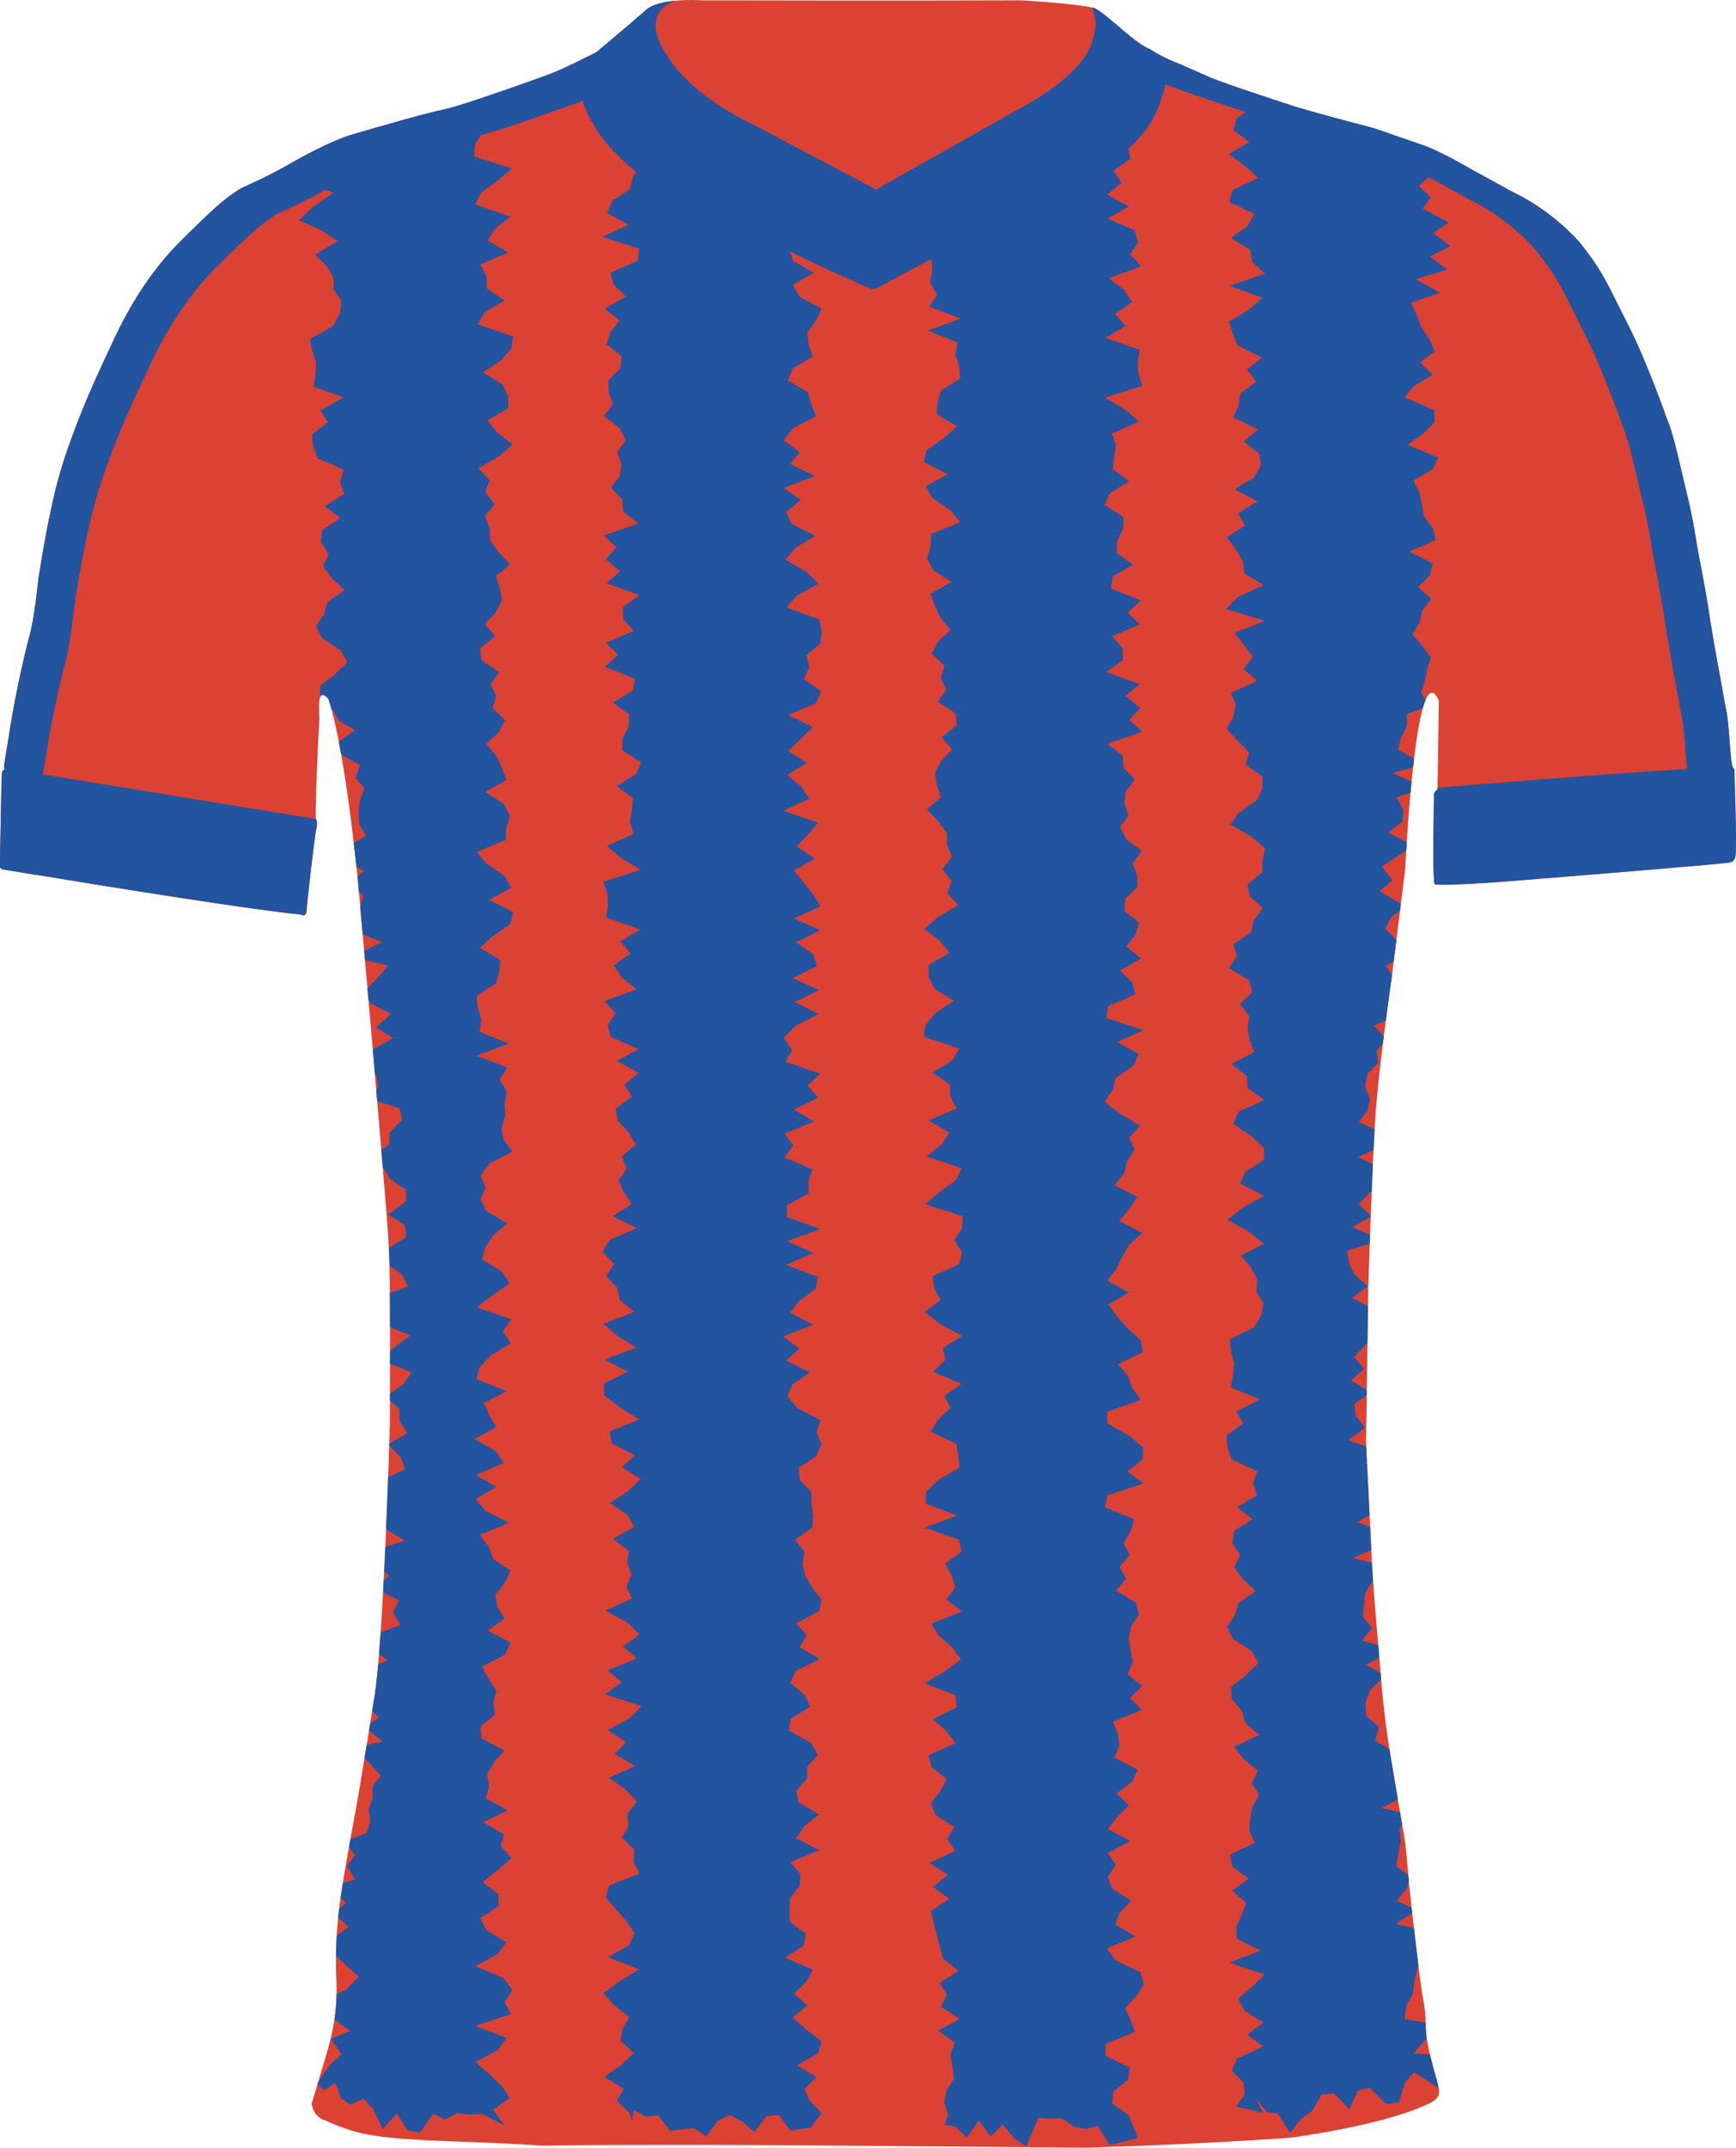 <?xml version="1.0" encoding="UTF-8"?>
<svg id="Layer_1" data-name="Layer 1" xmlns="http://www.w3.org/2000/svg" xmlns:xlink="http://www.w3.org/1999/xlink" viewBox="0 0 743.15 918.74">
  <defs>
    <style>
      .cls-1, .cls-2 {
        stroke-width: 0px;
      }

      .cls-1, .cls-3 {
        fill: #db4233;
      }

      .cls-2 {
        fill: #2254a0;
      }

      .cls-4 {
        clip-path: url(#clippath);
      }
    </style>
    <clipPath id="clippath">
      <path class="cls-1" d="M742.48,329.07c-.33,0-.6-.42-.83-1.19-1.26-4.22-1.26-18.57-2.9-25-1.17-6.67-3.75-20.58-3.75-20.58,0,0-3-16.83-3.58-21.42-.58-4.59-4.75-26.25-4.75-26.25,0,0-2-13.42-4.5-23.25s-5.46-25.16-8.62-32.25c0,0-8.55-24.58-16.88-40.75-8.33-16.17-10-21.79-20.87-35.17-6.77-7.4-14.66-13.67-23.39-18.57-.17-.1-.33-.19-.5-.28-.56-.31-1.12-.62-1.69-.91-1.02-.55-2.05-1.07-3.09-1.57l-17.33-9.5s-2.7-1.6-6.38-3.58c-.44-.24-.9-.49-1.36-.73-.3-.16-.61-.32-.92-.49-.17-.09-.33-.17-.5-.27h-.01c-1.45-.75-2.96-1.51-4.47-2.23-2.55-1.22-5.07-2.32-7.2-3.03-7.75-2.59-19.87-7.09-23.54-7.92-.99-.23-3.45-.87-6.58-1.71l-1.08-.29c-8.52-2.29-20.89-5.72-22.59-6.25-.73-.23-3.85-1.24-8.01-2.62-9.54-3.14-24.58-8.2-28.93-10.07-6.25-2.69-13.68-6.07-14.27-6.23-1.14-.44-2.27-.91-3.39-1.42-2.86-1.29-5.63-2.79-8.27-4.49-.01,0-.02,0-.03-.01-.4-.16-.82-.36-1.25-.58-.17-.09-.35-.19-.53-.28-.26-.15-.53-.29-.8-.45-.21-.13-.42-.26-.64-.39-.22-.15-.45-.29-.67-.44-.27-.18-.54-.36-.82-.55-.11-.08-.23-.17-.35-.25-.69-.49-1.38-1.01-2.09-1.55-.04-.03-.08-.06-.12-.1-.3-.23-.61-.47-.91-.72-.18-.14-.36-.29-.54-.43-.28-.23-.56-.46-.84-.69-.22-.18-.43-.36-.65-.54-.26-.21-.51-.43-.76-.64-.31-.26-.61-.52-.92-.78-.2-.16-.39-.33-.59-.5-.66-.57-1.31-1.12-1.96-1.68-.17-.15-.34-.29-.51-.44-.28-.24-.56-.48-.84-.71-.21-.18-.42-.36-.63-.53-.25-.21-.49-.42-.73-.62-.27-.22-.54-.44-.81-.66-.23-.19-.46-.38-.69-.56-.36-.29-.72-.57-1.07-.83-.16-.13-.31-.24-.47-.35-.27-.21-.54-.4-.8-.59-.15-.11-.31-.22-.46-.33-.27-.18-.54-.35-.8-.52-.12-.08-.26-.17-.38-.24-.16-.1-.32-.2-.48-.28-.21-.13-.42-.25-.62-.35-.29-.07-.59-.15-.92-.22-6.58-1.45-21.01-2.51-27.28-2.92-1.87-.12-3.01-.19-3.01-.19,0,0-54.69.21-137,0C300.33.13,298.64,0,296.13,0,294.19,0,291.75.06,289.2.29c-.01.01-.02.01-.03.01-.06.01-.13.01-.19.02-2.5.24-5.08.66-7.35,1.34-1.71.52-3.25,1.2-4.46,2.07-.43.32-.82.66-1.16,1.03-8.83,7.66-20.54,17.45-20.54,17.45,0,0-4.02,2.11-8.99,4.51t-.02.01h0c-3.59,1.72-7.67,3.6-11.1,4.94,0,0-22.39,8.18-36.19,12.58-4.04,1.29-7.35,2.25-9.14,2.59-7.92,1.5-39.17,10.67-39.17,10.67,0,0-7.65,2.16-20.69,9.17-1.43.77-2.92,1.6-4.48,2.49-15.75,9-21.2,10.25-24.33,12.5s-5.67,3-24.79,22.21c-8.18,8.22-18.21,21-27.21,40s-14,30.38-18.75,43.5c-3.83,10.24-6.84,20.78-9,31.5-2.62,12-4.5,24.75-5,27.5s-1.64,17.08-4.04,25.71-7,30-8.75,42.54c0,0-1.94,11.5-2.13,13-.05.37.08.75.17,1.06.12.43.18.74-.32.71-.44.33-.71.84-.75,1.39-.07.94-.34,11.87-.34,11.87L0,367.66v2.92s-.19,1.22,1.81,1.43c0,0,.17.03.49.08,0,0,.03,0,.05,0,.03.01.07.01.1.02h.03c.08.02.17.03.26.05h.03s.02,0,.03,0c.08.01.18.03.28.05-.02-.01-.04-.02-.06-.02.05,0,.1.02.15.03.04.01.09.02.13.02.03.01.06.01.09.02.07,0,.14.02.22.03,0,0,.02,0,.03,0,.09,0,.18.03.27.04,0,0,.02,0,.03,0,.04.01.09.02.15.02.18.03.36.06.55.09.27.05.57.1.88.15,5.27.88,15.68,2.61,28.44,4.67.17.03.33.06.5.08.57.1,1.14.19,1.72.28.15.03.29.05.43.07.59.1,1.18.19,1.77.29,1.29.21,2.6.42,3.92.63.11.02.22.04.33.05,30.27,4.87,69.12,10.89,86.22,12.6.14.12.3.18.47.22.05.02.11.04.17.05h0c.06,0,.12.02.18.02.16,0,.33-.01.48-.07.05-.01.1-.02.14-.04.1-.04.19-.09.28-.15.03-.02.06-.04.09-.06.09-.08.17-.16.24-.25,0,0,0,0,0-.01.23-.3.33-.68.28-1.05.16-2.53,3.42-32.28,4.42-36.37,0,0,.3-2.3-.3-3.15-.02-.04-.04-.07-.07-.1-.36-.38.45-25.38,1.45-42,.23-3.77-1.52-15.12,3.84-9.46,0,0,6.54,16.63,12.79,79,0,0,5.58,62.36,7.25,82.7,1.67,20.34,5.34,61,6,75s.33,73.67.33,73.67c0,0-2.66,95.33-6.83,118,0,0-5.83,36.75-8,48.25s-5.17,28.58-6.17,35.58c-1.81,12.24-2.44,24.63-1.87,37,.42,10.29-.9,19.81-4.71,32.12l-5.83,19.49c.16,3.58,2.65,6.63,6.12,7.51,2.75,1.33,5.59,2.47,8.5,3.42,11.18,4.15,28.37,4.77,51.04,5.63,10.06.38,21.2.81,33.38,1.62,11.76-.21,28.04-.3,44.62-.32,18.91-.03,38.21.03,51.67.09,10.86.05,17.92.1,17.92.1l70.74.6,47.55.4s1.46-.04,4.12-.12c11.36-.36,44.54-1.52,78-3.78,1.76-.12,3.51-.25,5.27-.37,0,0,36.82-4.77,56.5-13.37,0,0,4.25-1.66,5.41-2.88,1.5-1.58,2.68-1.56.56-9-2.12-7.44-4.78-17.31-4.53-22.94-.08-7.64-1.33-11-2-16.62-.67-3.81-4.67-38.33-5.17-43.83s-1.22-15.85-2.22-21.24-5.7-33.38-5.7-33.38c-2-12.46-3.63-25.31-4.38-37.62,0,0-2.94-31.75-3.62-45.75-.68-14-2.49-50.45-2.49-50.45l.94-66s1.74-55.46,3.17-75.33c1.5-20.82,6.83-57.5,6.83-57.5l5.84-46.84s3.73-79.75,12.11-75.15c.73.4,1.5,1.44,2.3,3.23l-.6,37.27v.73s-1.49,1-1.49,2.15-.74,36,.26,38.37c.3.12,1.01.19,2.01.23.38,0,.8.01,1.26.01,7.17.04,23.08-1.1,23.08-1.1,0,0,85.71-6.73,100.23-8.52,1.07-.34,1.89-1.21,2.16-2.3.75-5.09-.41-34.91-.41-37.57Z"/>
    </clipPath>
  </defs>
  <g>
    <path class="cls-3" d="M742.48,329.07c-.33,0-.6-.42-.83-1.19-1.26-4.22-1.26-18.57-2.9-25-1.17-6.67-3.75-20.58-3.75-20.58,0,0-3-16.83-3.58-21.42-.58-4.59-4.75-26.25-4.75-26.25,0,0-2-13.42-4.5-23.25s-5.46-25.16-8.62-32.25c0,0-8.55-24.58-16.88-40.75-8.33-16.17-10-21.79-20.87-35.17-6.77-7.4-14.66-13.67-23.39-18.57-.17-.1-.33-.19-.5-.28-.56-.31-1.12-.62-1.69-.91-1.02-.55-2.05-1.07-3.09-1.57l-17.33-9.5s-2.7-1.6-6.38-3.58c-.44-.24-.9-.49-1.36-.73-.3-.16-.61-.32-.92-.49-.17-.09-.33-.17-.5-.27h-.01c-1.45-.75-2.96-1.51-4.47-2.23-2.55-1.22-5.07-2.32-7.2-3.03-7.75-2.59-19.87-7.09-23.54-7.92-.99-.23-3.45-.87-6.58-1.71l-1.08-.29c-8.52-2.29-20.89-5.72-22.59-6.25-.73-.23-3.85-1.24-8.01-2.62-9.54-3.14-24.58-8.2-28.93-10.07-6.25-2.69-13.68-6.07-14.27-6.23-1.14-.44-2.27-.91-3.39-1.42-2.86-1.29-5.63-2.79-8.27-4.49-.01,0-.02,0-.03-.01-.4-.16-.82-.36-1.25-.58-.17-.09-.35-.19-.53-.28-.26-.15-.53-.29-.8-.45-.21-.13-.42-.26-.64-.39-.22-.15-.45-.29-.67-.44-.27-.18-.54-.36-.82-.55-.11-.08-.23-.17-.35-.25-.69-.49-1.38-1.01-2.09-1.55-.04-.03-.08-.06-.12-.1-.3-.23-.61-.47-.91-.72-.18-.14-.36-.29-.54-.43-.28-.23-.56-.46-.84-.69-.22-.18-.43-.36-.65-.54-.26-.21-.51-.43-.76-.64-.31-.26-.61-.52-.92-.78-.2-.16-.39-.33-.59-.5-.66-.57-1.31-1.12-1.96-1.68-.17-.15-.34-.29-.51-.44-.28-.24-.56-.48-.84-.71-.21-.18-.42-.36-.63-.53-.25-.21-.49-.42-.73-.62-.27-.22-.54-.44-.81-.66-.23-.19-.46-.38-.69-.56-.36-.29-.72-.57-1.07-.83-.16-.13-.31-.24-.47-.35-.27-.21-.54-.4-.8-.59-.15-.11-.31-.22-.46-.33-.27-.18-.54-.35-.8-.52-.12-.08-.26-.17-.38-.24-.16-.1-.32-.2-.48-.28-.21-.13-.42-.25-.62-.35-.29-.07-.59-.15-.92-.22-6.58-1.45-21.01-2.51-27.28-2.92-1.87-.12-3.01-.19-3.01-.19,0,0-54.69.21-137,0C300.33.13,298.64,0,296.13,0,294.19,0,291.75.06,289.2.29c-.01.01-.02.01-.03.01-.06.01-.13.01-.19.02-2.5.24-5.08.66-7.35,1.34-1.71.52-3.25,1.2-4.46,2.07-.43.32-.82.66-1.16,1.03-8.83,7.66-20.54,17.45-20.54,17.45,0,0-4.02,2.11-8.99,4.51t-.02.01h0c-3.59,1.72-7.67,3.6-11.1,4.94,0,0-22.39,8.18-36.19,12.58-4.04,1.29-7.35,2.25-9.14,2.59-7.92,1.5-39.17,10.67-39.17,10.67,0,0-7.65,2.16-20.69,9.17-1.43.77-2.92,1.6-4.48,2.49-15.75,9-21.2,10.25-24.33,12.5s-5.67,3-24.79,22.21c-8.18,8.22-18.21,21-27.21,40s-14,30.38-18.75,43.5c-3.83,10.24-6.84,20.78-9,31.5-2.62,12-4.5,24.75-5,27.5s-1.64,17.08-4.04,25.71-7,30-8.75,42.54c0,0-1.94,11.5-2.13,13-.05.37.08.75.17,1.06.12.43.18.74-.32.71-.44.33-.71.84-.75,1.39-.07.94-.34,11.87-.34,11.87L0,367.66v2.92s-.19,1.22,1.81,1.43c0,0,.17.03.49.08,0,0,.03,0,.05,0,.03.01.07.01.1.02h.03c.08.02.17.03.26.05h.03s.02,0,.03,0c.08.01.18.03.28.05-.02-.01-.04-.02-.06-.02.05,0,.1.02.15.03.04.01.09.02.13.02.03.01.06.01.09.02.07,0,.14.02.22.03,0,0,.02,0,.03,0,.09,0,.18.03.27.04,0,0,.02,0,.03,0,.04.01.09.02.15.02.18.03.36.06.55.09.27.05.57.1.88.15,5.27.88,15.68,2.61,28.44,4.67.17.03.33.06.5.08.57.1,1.14.19,1.72.28.15.03.29.05.43.07.59.1,1.18.19,1.77.29,1.29.21,2.6.42,3.92.63.11.02.22.04.33.05,30.27,4.87,69.12,10.89,86.22,12.6.14.12.3.18.47.22.05.02.11.04.17.05h0c.06,0,.12.02.18.02.16,0,.33-.01.48-.07.05-.01.1-.02.14-.04.1-.04.19-.09.28-.15.03-.02.06-.04.09-.06.09-.08.17-.16.24-.25,0,0,0,0,0-.01.23-.3.33-.68.28-1.05.16-2.53,3.42-32.28,4.42-36.37,0,0,.3-2.3-.3-3.15-.02-.04-.04-.07-.07-.1-.36-.38.45-25.38,1.45-42,.23-3.77-1.52-15.12,3.84-9.46,0,0,6.54,16.63,12.79,79,0,0,5.58,62.36,7.25,82.7,1.67,20.34,5.34,61,6,75s.33,73.67.33,73.67c0,0-2.66,95.33-6.83,118,0,0-5.83,36.75-8,48.25s-5.17,28.58-6.17,35.58c-1.81,12.24-2.44,24.63-1.87,37,.42,10.29-.9,19.81-4.71,32.12l-5.83,19.49c.16,3.58,2.65,6.63,6.12,7.51,2.75,1.33,5.59,2.47,8.5,3.42,11.18,4.15,28.37,4.77,51.04,5.63,10.06.38,21.2.81,33.38,1.62,11.76-.21,28.04-.3,44.62-.32,18.91-.03,38.21.03,51.67.09,10.86.05,17.92.1,17.92.1l70.74.6,47.55.4s1.46-.04,4.12-.12c11.36-.36,44.54-1.52,78-3.78,1.76-.12,3.51-.25,5.27-.37,0,0,36.82-4.77,56.5-13.37,0,0,4.25-1.66,5.41-2.88,1.5-1.58,2.68-1.56.56-9-2.12-7.44-4.78-17.31-4.53-22.94-.08-7.64-1.33-11-2-16.62-.67-3.81-4.67-38.33-5.17-43.83s-1.22-15.85-2.22-21.24-5.7-33.38-5.7-33.38c-2-12.46-3.63-25.31-4.38-37.62,0,0-2.94-31.75-3.62-45.75-.68-14-2.49-50.45-2.49-50.45l.94-66s1.74-55.46,3.17-75.33c1.5-20.82,6.83-57.5,6.83-57.5l5.84-46.84s3.73-79.75,12.11-75.15c.73.4,1.5,1.44,2.3,3.23l-.6,37.27v.73s-1.49,1-1.49,2.15-.74,36,.26,38.37c.3.12,1.01.19,2.01.23.38,0,.8.01,1.26.01,7.17.04,23.08-1.1,23.08-1.1,0,0,85.71-6.73,100.23-8.52,1.07-.34,1.89-1.21,2.16-2.3.75-5.09-.41-34.91-.41-37.57Z"/>
    <g class="cls-4">
      <g>
        <polygon class="cls-2" points="261.88 48.78 263.96 55.3 259.31 60.41 267.94 65.52 274.48 70.63 270.94 75.74 269.73 80.85 262.13 85.96 259.88 91.07 269.11 96.18 257.82 101.29 273.57 106.4 273.03 111.51 261.35 116.62 262.66 121.73 267.95 126.84 258.86 131.95 265.18 137.06 261.24 142.17 259.64 147.28 266.07 152.39 265.64 157.5 260.41 162.61 260.57 167.72 262.45 172.83 258.5 177.95 265.19 183.06 267.9 188.17 264.24 193.27 266.03 198.38 265.47 203.48 261.52 208.59 266.37 213.7 266.74 218.81 273.27 223.92 258.4 229.03 263.86 234.14 259.27 239.25 265.46 244.36 259.48 249.46 273.82 254.57 266.67 259.68 266.75 264.78 271.23 269.89 259.4 275 264.62 280.1 258.89 285.21 271.7 290.31 271.02 295.42 262.35 300.53 269.35 305.64 269.12 310.75 266.56 315.86 266.35 320.97 274.46 326.08 272.2 331.19 264 336.3 270.98 341.41 270.46 346.51 269.6 351.62 271.32 356.73 259.76 361.84 265.74 366.94 274.23 372.05 258.26 377.16 260.03 382.27 260.3 387.38 259.48 392.49 274.12 397.6 265.52 402.71 270 407.83 262.73 412.93 266.06 418.04 272.58 423.15 258.82 428.26 263.59 433.37 260.11 438.48 261.55 443.59 273.31 448.7 264.15 453.81 273.37 458.92 267.29 464.03 270.57 469.15 263.49 474.26 264.43 479.36 269.24 484.47 272.1 489.58 266.16 494.69 268.31 499.8 264.76 504.92 267.08 510.03 270.45 515.14 262.15 520.25 272.69 525.36 260.88 530.47 257.94 535.58 263.02 540.69 259.45 545.81 264.31 550.92 265.28 556.03 271.58 561.14 258.35 566.26 264.22 571.37 272.44 576.48 258.7 581.59 268.8 586.7 258.54 591.82 258.63 596.93 265.36 602.04 273.76 607.15 261.01 612.26 261.81 617.38 271.77 622.49 266.28 627.6 274.23 632.71 268.83 637.83 261.12 642.94 268.62 648.05 271.45 653.17 262.29 658.28 269.22 663.39 268.54 668.51 270.34 673.62 268.15 678.73 270.53 683.84 259.1 688.96 268.62 694.07 273.81 699.19 266.69 704.3 272.68 709.41 260.04 714.52 266.25 719.63 259 724.74 274.59 729.85 269.67 734.96 260.07 740.08 268.06 745.19 263.15 750.3 271.93 755.41 260.65 760.53 268.02 765.64 272.71 770.75 268.52 775.86 269.04 780.98 266.27 786.09 271.52 791.21 271.16 796.32 273.73 801.43 260.7 806.55 259.29 811.66 263.69 816.78 268.23 821.9 271.68 827.01 269.28 832.13 260.12 837.24 273.6 842.36 265.28 847.48 258.3 852.59 262.83 857.71 269.4 862.82 266.43 867.94 265.71 873.06 271.34 878.17 266.02 883.29 258.69 888.41 267.06 893.53 264.05 898.65 269.47 903.78 270.56 907.42 271.32 902.61 276.49 905.41 281.65 904.79 286.81 911.47 291.97 910.87 297.14 910.38 302.3 913.91 307.46 907.05 312.63 904.72 317.79 907.55 322.93 912.02 328.11 905.2 333.27 904.7 338.41 911.39 346.95 910.09 351.82 903.88 346.8 898.77 344.31 893.66 349.55 888.55 341.15 883.44 350.27 878.33 351.68 873.22 345.06 868.1 339.27 862.99 345.56 857.88 339.95 852.77 345.2 847.66 347.94 842.55 336.1 837.44 344 832.33 345 827.22 338.13 822.11 337.98 817 338.3 811.89 342.28 806.77 342.65 801.66 338.35 796.55 350.7 791.45 340.81 786.34 344.28 781.23 350.58 776.12 341.8 771.02 340.98 765.91 345.44 760.8 345.65 755.68 350.09 750.57 347.14 745.46 337.79 740.35 338.42 735.24 346.77 730.14 344.52 725.03 338.31 719.92 340.6 714.82 350.94 709.71 342.32 704.6 345.39 699.5 340.81 694.39 350.58 689.28 351.71 684.17 347.65 679.06 344.64 673.95 343.57 668.84 344.33 663.73 340.4 658.62 347.68 653.51 348.06 648.4 347.41 643.29 347.32 638.18 342.39 633.07 341.78 627.96 349.47 622.85 351.65 617.75 349.62 612.64 351.29 607.53 341.48 602.42 336.97 597.31 339.26 592.2 346.6 587.08 336.54 581.97 342.25 576.86 335.2 571.75 348.06 566.64 338.13 561.53 342.26 556.42 349.12 551.31 350.2 546.2 336.47 541.09 348.17 535.98 336.89 530.87 351.2 525.75 336.9 520.64 336.85 515.53 346.26 510.42 346.09 505.31 347.76 500.2 335.78 495.09 339.56 489.98 335.88 484.87 348.44 479.75 339.86 474.64 350.31 469.53 345.72 464.41 351.19 459.3 336.28 454.19 339.09 449.08 335.47 443.97 340.55 438.86 350.49 433.74 340.09 428.63 350.67 423.52 339.34 418.41 349.71 413.29 348.09 408.18 340.83 403.07 351.18 397.96 339.81 392.84 351.29 387.73 348.12 382.62 344 377.5 339.87 372.39 348.81 367.28 341.17 362.16 345.72 357.05 350.28 351.94 335.32 346.82 346.39 341.71 343.13 336.6 337.04 331.48 345.41 326.37 337.44 321.26 342.67 316.14 347.99 311.03 337.3 305.91 349.3 300.8 351.63 295.68 344.09 290.57 346.43 285.46 345.22 280.34 351.21 275.23 351.78 270.12 350.69 265.01 336.8 259.9 341.02 254.79 350.46 249.67 345.2 244.56 336.22 239.45 340.56 234.34 348.95 229.22 338.95 224.11 336.49 218.99 342.87 213.88 335.51 208.77 348.79 203.65 338.38 198.54 342.32 193.42 335.52 188.31 339.44 183.19 349.34 178.07 347.35 172.96 345.83 167.84 337.32 162.73 339.34 157.61 347.97 152.49 346.11 147.38 345.65 142.26 349.33 137.14 351.72 132.03 342.27 126.91 339.38 121.8 348.48 116.68 339.44 111.56 337.85 106.44 339.27 101.32 340.22 96.2 339.19 91.08 340.64 85.96 336.41 80.84 346.82 74.79 341.01 66.61 335.8 65.09 326.6 76.85 325.42 62.18 317.29 71.18 311.92 70.8 309.85 58.01 303.31 61.93 298.1 60.79 291.71 65.84 290.74 52.06 280.67 65.23 277.16 60.81 271.47 61.44 271.51 50.16 261.88 48.78"/>
        <polygon class="cls-2" points="409.2 76.37 407.27 79.97 409.4 85.09 405.63 90.21 395.67 95.33 399.62 100.45 400.35 105.57 398.82 110.69 399.08 115.81 398.16 120.93 401.21 126.05 397.84 131.18 411.23 136.3 397.35 141.42 409.85 146.54 409.02 151.66 410.6 156.78 411.09 161.9 402.86 167.02 401.34 172.14 401.04 177.26 409.68 182.38 403.95 187.5 396.58 192.62 395.48 197.73 405.82 202.85 396.26 207.97 399.11 213.09 406.66 218.21 411.19 223.33 398.53 228.45 398.43 233.57 396.8 238.69 399.38 243.81 407.32 248.93 398.33 254.04 400.23 259.16 402.58 264.28 406.9 269.39 401.52 274.51 398.91 279.63 404.29 284.74 402.74 289.86 405.07 294.98 401.53 300.09 409.14 305.21 409.48 310.33 403.05 315.45 407.59 320.57 402.76 325.7 400.24 330.82 401.1 335.94 402.8 341.06 396.84 346.17 401.66 351.29 405.33 356.41 405.43 361.53 407.54 366.64 403.35 371.76 407.4 376.88 405.49 382 410.28 387.12 401.54 392.24 395.7 397.37 402.4 402.49 406.46 407.61 397.56 412.73 397.52 417.85 400 422.97 408.42 428.09 400.61 433.21 396.3 438.32 395.43 443.44 410.6 448.57 407.64 453.69 399.15 458.81 406.69 463.93 406.8 469.06 409.51 474.18 397.56 479.3 406.33 484.41 403.12 489.53 396.61 494.66 411.71 499.78 409.11 504.9 402.03 510.02 396.01 515.15 412.14 520.27 411.8 525.39 408.51 530.51 411.83 535.63 410.67 540.75 399.26 545.87 399.88 551 402.61 556.12 395.78 561.24 402.41 566.36 411.84 571.48 403.63 576.61 404.66 581.73 399.52 586.85 411.64 591.98 404.27 597.1 406.87 602.22 401.44 607.34 398.46 612.46 409.44 617.59 410.22 622.71 410.77 627.84 401.86 632.96 396.42 638.08 396.3 643.2 409.72 648.33 395.76 653.45 410.48 658.57 411.65 663.7 404.7 668.82 407.32 673.95 409 679.07 405.07 684.19 411.8 689.32 398.79 694.44 401.79 699.57 407.61 704.69 411.38 709.81 404.47 714.93 395.88 720.05 409.05 725.17 409.51 730.29 399.38 735.42 405.23 740.54 409.06 745.66 397.53 750.78 398.8 755.9 405.3 761.03 402.54 766.15 398.57 771.28 400.44 776.4 408.58 781.53 405.52 786.65 408.94 791.77 397.93 796.9 405.83 802.02 399.36 807.15 406.39 812.27 398.6 817.4 399.62 822.53 401.06 827.65 402.3 832.78 403.77 837.91 410.36 843.03 402.28 848.16 405.29 853.28 402.79 858.41 410.87 863.53 401.66 868.66 408.78 873.79 406.78 878.92 407.74 884.05 408.38 889.18 405.19 894.31 404.18 899.44 405.81 904.57 404.48 909 408.86 909.65 413.92 914.27 419.04 907.15 424.09 913.97 429.2 908.73 434.25 914.7 439.32 918.26 444.48 905.94 449.57 906.28 454.66 906.19 459.73 909.66 464.81 910.73 469.92 909.34 475.02 917.58 487.13 914.57 483.23 904.89 476.11 899.79 476.63 894.69 482.94 889.58 483.63 884.48 473.28 879.38 473.32 874.28 485.86 869.18 483.93 864.08 481.69 858.97 486.41 853.87 489.62 848.77 488.21 843.66 477.55 838.56 473.79 833.46 486.16 828.36 477.43 823.25 479.35 818.15 484.3 813.05 476.18 807.95 474.23 802.85 477.63 797.74 474.2 792.64 483.92 787.54 474.31 782.44 478.16 777.33 483.27 772.23 478.06 767.13 484.76 762.03 486.95 756.94 477.09 751.84 479.24 746.74 478.56 741.64 476.44 736.54 488.77 731.44 483.73 726.33 488.88 721.23 482.69 716.13 484.89 711.03 484.02 705.93 483.23 700.83 484.14 695.73 487.62 690.63 486.18 685.53 477.74 680.43 482.03 675.33 479.2 670.24 483.6 665.14 480.98 660.04 483.98 654.94 485.4 649.84 473.04 644.74 473.99 639.63 489.53 634.53 482.57 629.43 489.24 624.32 489.31 619.22 483.4 614.12 474.19 609.02 473.82 603.92 488.42 598.82 484.64 593.72 482.89 588.62 478.61 583.52 489.3 578.42 488.32 573.32 482.7 568.22 478.21 563.11 474.46 558.01 483.19 552.9 473.98 547.8 477.91 542.7 480.39 537.6 483.33 532.5 489.01 527.4 479.1 522.3 483.38 517.2 486.87 512.09 477.2 506.99 481.21 501.89 482.5 496.78 485.68 491.68 483.38 486.57 488.03 481.47 479.4 476.37 472.86 471.27 476.4 466.17 477.6 461.06 485.2 455.96 487.46 450.86 478.23 445.75 489.52 440.65 473.77 435.54 474.31 430.44 485.99 425.34 484.68 420.23 479.39 415.13 488.48 410.03 482.16 404.92 486.1 399.82 487.7 394.71 481.27 389.61 481.7 384.51 486.93 379.4 486.77 374.3 484.89 369.19 488.84 364.09 482.15 358.98 479.44 353.88 483.1 348.77 481.31 343.67 481.87 338.56 485.82 333.46 480.97 328.35 480.6 323.25 474.07 318.14 488.94 313.04 483.48 307.93 488.07 302.83 481.88 297.72 487.86 292.62 473.52 287.51 480.67 282.41 480.59 277.3 476.11 272.19 487.94 267.09 482.72 261.98 488.44 256.88 475.64 251.77 476.31 246.66 484.98 241.56 477.99 236.46 478.22 231.36 480.78 226.26 480.99 221.15 472.88 216.05 475.14 210.94 483.34 205.84 476.36 200.74 476.88 195.63 477.74 190.52 476.02 185.42 487.58 180.31 481.6 175.21 473.11 170.1 489.07 164.99 487.31 159.89 487.04 154.78 487.86 149.67 473.22 144.57 481.82 139.46 477.34 134.35 484.61 129.24 481.28 124.13 474.76 119.02 488.52 113.91 483.75 108.81 487.23 103.7 485.79 98.59 474.03 93.49 483.19 88.38 473.97 83.27 480.05 78.16 476.77 73.05 483.85 67.93 482.91 62.82 478.09 57.71 475.24 52.59 481.18 47.48 478.3 51.18 473.11 49.59 468.92 53.5 465.04 58.4 457.35 52.27 455.8 63.96 446.97 54.51 441.03 53.44 437.7 59.96 431.55 58.29 428.14 64.6 423.46 67.23 420.5 74.89 411.24 64.07 408.14 71.33 409.2 76.37"/>
        <polygon class="cls-2" points="154.17 62.05 145.86 53.17 140.1 53.46 138.43 62.41 139.59 66.72 141.1 67.12 133.65 73.05 132 78.37 142.67 82.51 134.05 88.48 127.94 94.18 137.51 98.49 144.46 103.07 134.92 109.01 139.81 113.76 142.76 118.69 142.87 123.84 146.18 128.77 145.54 133.98 142.72 139.32 132.66 145.09 133.67 150.15 135.31 155.18 135.04 160.33 134.3 165.49 147.14 170 137.19 175.61 140.37 180.61 133.46 186.02 134.09 191.11 136.06 196.15 147.16 200.91 145.51 206.11 147.37 211.21 138.96 216.57 145.68 221.55 137.9 226.85 137.32 231.99 140.73 237.06 138.26 242.22 142.04 247.31 147.51 252.41 140.12 257.59 138.68 262.73 135.31 267.87 137.89 273.01 145.85 278.19 148.65 283.37 143.33 288.48 136.9 293.55 137.16 299.41 142.69 303.99 145.24 308.52 152.04 312.3 142.28 319.18 147.15 323.38 154.08 327.34 152.2 332.71 155.99 337.24 153.96 342.58 153.57 347.69 153.78 352.7 156.7 357.4 146.66 363.54 148.17 368.38 155.78 372.62 149.04 378.4 155.55 383 154.12 388.3 152.27 393.64 152.8 398.76 163.54 402.98 150.65 409.29 166.17 413.1 161.29 418.71 155.8 424.37 158.78 429.28 167.42 433.71 161.01 439.45 168.23 444.01 157.5 450.1 155.64 455.41 161.19 459.95 161.98 464.89 158.78 470.16 171.03 474.11 172.12 479.01 166.88 484.46 166.64 489.49 158.54 495.17 164.16 499.71 167.19 504.46 173.76 508.95 173.78 513.97 166.17 519.55 173.39 524.07 173.83 529.14 165.39 534.7 164.61 539.92 171.93 545.07 174.68 550.29 159.97 555.59 165.5 560.79 162.98 566.02 175.64 571.25 168.64 576.48 162.73 581.7 176.19 586.96 172.63 592.19 165.01 597.38 170.88 602.67 171.06 607.83 174.38 613.05 166.17 617.89 171.41 623.18 173.54 628.38 163.5 633.11 162.55 638.18 165.55 643.41 163.03 648.41 164.33 653.58 173.29 659.11 158.4 663.51 160.15 668.7 166.67 674.16 159.75 678.89 170.86 684.68 168.23 689.66 171.41 695.03 160.35 699.34 157.03 704.14 166 710.12 156.77 714.16 156.91 719.14 154.72 723.75 156.26 728.91 162.19 734.79 155.98 738.7 163.77 744.9 151.15 747.75 157.89 753.8 163.03 759.62 159.5 763.97 159.57 769 157.78 773.85 158.54 779.18 156.97 784.09 147.68 787.65 152.01 793.6 148.55 798.2 151.93 803.86 140.34 807.65 148.19 813.83 142.89 818.7 149.24 824.27 142.27 829.36 141.69 834.71 147.18 839.83 153.54 845.5 148.35 851.01 139.31 855.29 138.15 860.26 149.88 868.74 141.68 872.18 146.28 878.82 141.67 882.71 138.59 887.07 135.83 891.42 138.71 894.15 143.53 890.97 146.11 897.67 149.89 900.26 155.67 897.82 159.77 902.14 163.85 910.73 169.85 904.06 174.54 911.39 179.79 912.25 185.4 904.22 190.51 906.59 195.81 903.96 200.99 904.58 206.22 904.15 216.1 909.31 211.11 902.52 218.14 897.39 214.76 892.27 209.31 887.14 203.49 882.02 213.12 876.89 216.92 871.77 203.34 866.64 218.7 861.52 215.94 856.4 219.33 851.27 215.51 846.14 203.49 841.02 213.07 835.89 216.77 830.77 208.18 825.64 205.65 820.52 213.43 815.39 213.4 810.27 206.62 805.14 212.9 800.02 219.02 794.89 214.36 789.77 215.68 784.64 206.72 779.51 217.29 774.39 207.91 769.26 209.4 764.14 208.51 759.02 211.4 753.9 215.92 748.78 206.11 743.65 205.76 738.53 211.93 733.41 211.2 728.28 212.55 723.15 209.02 718.03 206.41 712.9 216.26 707.78 218.56 702.66 208.84 697.53 215.91 692.41 212.9 687.29 212.02 682.17 216.09 677.05 218.5 671.93 211.08 666.81 209.3 661.69 205.35 656.57 217.98 651.44 207.84 646.32 203.6 641.2 212.43 636.07 203.72 630.94 215.66 625.82 212.28 620.69 203.03 615.57 212.41 610.44 209.47 605.32 207.12 600.2 216.91 595.08 203.89 589.95 205.37 584.83 210.21 579.71 218.74 574.58 215.28 569.46 218.93 564.33 204.07 559.21 210.83 554.08 218.2 548.95 214.66 543.83 206.32 538.7 207.78 533.58 211.08 528.46 217.25 523.33 208.29 518.21 205.71 513.09 207.84 507.96 205.71 502.84 209.48 497.71 219.44 492.58 215.5 487.45 214.76 482.33 216.29 477.2 216.03 472.08 216.95 466.95 213.9 461.83 217.27 456.7 203.89 451.58 217.76 446.45 205.27 441.32 206.1 436.19 204.52 431.07 204.03 425.94 212.25 420.82 213.77 415.69 214.07 410.57 205.43 405.44 211.17 400.31 218.54 395.18 219.63 390.06 209.29 384.93 218.85 379.8 216 374.68 208.45 369.55 203.93 364.42 216.58 359.29 216.68 354.17 218.31 349.04 215.73 343.91 207.79 338.79 216.78 333.66 214.88 328.53 212.54 323.4 208.21 318.27 213.6 313.15 216.2 308.02 210.83 302.89 212.37 297.76 210.05 292.63 213.58 287.51 205.98 282.38 205.63 277.25 212.06 272.12 207.53 266.99 212.35 261.86 214.87 256.73 214.01 251.61 212.31 246.48 218.27 241.35 213.46 236.22 209.79 231.1 209.68 225.98 207.57 220.85 211.76 215.72 207.72 210.59 209.62 205.47 204.84 200.34 213.58 195.22 219.42 190.08 212.72 184.96 208.65 179.83 217.56 174.7 217.59 169.57 215.11 164.44 206.7 159.31 214.5 154.18 218.81 149.06 219.68 143.92 204.51 138.79 207.48 133.66 215.96 128.53 208.43 123.4 208.32 118.27 205.6 113.14 217.56 108.01 208.78 102.87 211.99 97.75 218.5 92.62 203.41 87.49 206 82.36 213.08 77.22 219.11 72.09 202.97 66.96 203.32 61.82 206.6 56.69 203.28 51.55 204.45 46.41 215.57 39.68 205.85 37.86 200.97 41.11 194.82 35.02 190.7 42.51 187.99 52.8 181.11 46.1 176.51 48.41 170.26 44.81 168.68 57.83 161.81 52.13 157.69 56.02 154.17 62.05"/>
        <polygon class="cls-2" points="601.98 857.92 604.87 852.87 605.4 847.43 606.89 841.52 610.11 836.2 612.31 831.05 612.22 826.17 597.59 823 606.29 817.07 597.97 813.12 602.31 807.71 603.55 802.67 597.76 798.33 598.6 792.91 599.67 787.5 599.09 782.25 603.68 776.12 591.44 773.42 605.54 766.11 605.67 761.22 604.32 756.58 596.21 753.07 595.11 748.38 588.62 744.58 590.35 738.81 584.94 734.09 584.47 728.64 586.53 722.89 593.07 716.78 584.64 712.1 597.08 705.73 583.01 701.82 587.35 696.34 583.48 691.58 583.96 686.45 584.39 681.32 587.93 675.95 593.86 670.44 579.2 666.36 592.89 660.51 592.16 655.52 580.96 651.05 590.68 645.55 588.56 640.63 587.14 635.67 590.25 630.49 584.64 625.74 589.7 620.46 577.07 616.07 584.31 610.71 580.39 605.62 579.78 600.57 586.69 595.63 578.36 590.47 583.98 585.51 579.6 580.4 584.46 575.42 589.88 570.45 592.81 565.45 588.46 560.34 578.87 555.16 585.48 550.2 579.65 545.04 577.35 539.9 576.79 534.89 591.47 530.39 578.86 524.95 587.03 520.25 581.62 515.05 586.25 510.23 593.81 505.53 592.73 500.5 581.39 495.01 590.94 490.44 593.87 485.59 581.66 479.97 585.39 475.15 586.55 470.2 584.31 464.73 585.31 459.53 589.91 454.74 589.34 449.42 593.6 444.65 588.03 438.7 597.74 434.67 596.44 429.24 597.64 424.13 596.84 418.76 593.18 412.98 602.73 408.93 598.85 403.2 592.97 397.21 595.63 392.29 601.46 387.77 590.62 381.17 596.05 376.59 591.62 370.78 597.98 366.37 605.34 361.84 594.18 356.1 600.4 351.43 600.79 346.38 597.8 341.06 609.81 337 596.22 330.68 609.55 326.92 598.44 320.6 599.76 315.59 602.21 310.75 602.26 305.52 611.87 301.76 608.3 296.27 609.99 291.28 610.91 286.29 612.46 281.3 608.89 276.34 604.65 271.35 607.7 266.3 608.8 261.25 612.73 256.22 606.99 251.13 612.09 246.12 613.3 241.09 603.36 235.9 614.54 231.02 613.46 225.96 609.57 220.84 608.73 215.77 607.63 210.68 604.97 205.55 613.31 200.74 615.67 195.77 602.56 190.28 609.25 185.46 614.17 180.6 614.13 175.55 601.22 169.95 605.32 165.06 613.3 160.37 607.95 155.05 614.09 150.31 611.96 145.14 608.4 139.88 606.45 134.7 604.02 129.48 616.52 125.21 605.94 119.46 619.57 115.31 612.09 109.74 620.93 105.32 613.44 99.71 620.18 95.18 608.97 89.23 612.44 84.45 607.37 79.45 613.85 73.72 619.25 67.84 611.11 62.68 610.74 61.91 606.78 61.98 603.14 57.25 595.99 62.72 593.9 53.71 589.54 51.14 585.92 44.3 578.88 45.41 578 44.39 570.44 54.51 567.35 48.08 562.06 49.71 558.34 45.62 554.89 40.88 548.86 43.47 544.28 37.08 538.66 39.72 529.91 38.97 537.16 45.41 529.43 50.53 528.01 55.66 534.79 60.78 525.96 65.9 532.99 71.02 538.65 76.14 527.68 81.27 526.18 86.39 536.95 91.51 534.08 96.63 526.99 101.76 535.17 106.88 536.03 112 541.55 117.13 526.37 122.25 540.34 127.37 534.55 132.5 526.09 137.62 527.76 142.74 529.87 147.86 540.25 152.98 533.79 158.11 537.82 163.23 530.93 168.35 530.19 173.48 527.94 178.6 538.64 183.72 532.32 188.84 539 193.96 539.77 199.08 536.83 204.2 528.49 209.32 538.39 214.44 529.97 219.56 533 224.69 525.21 229.81 528.95 234.93 532.12 240.05 532.56 245.17 540.89 250.29 529.86 255.41 524.89 260.53 541.45 265.65 528.29 270.77 532.59 275.89 536.36 281.01 532.37 286.12 538.12 291.24 526.9 296.36 529.02 301.48 528 306.61 525.06 311.73 529.86 316.85 534.8 321.98 533.21 327.1 540.54 332.22 540.34 337.34 537.96 342.46 530.41 347.58 526.68 352.7 535.63 357.82 541.61 362.94 540.44 368.06 540.27 373.19 533.98 378.31 535.12 383.43 540.59 388.55 536.73 393.68 535.58 398.8 527.94 403.93 529.56 409.05 526.04 414.17 534.74 419.29 536.14 424.41 530.81 429.53 534.81 434.66 534.08 439.78 534.93 444.9 536.91 450.02 527.14 455.15 533.75 460.28 534.03 465.4 541.2 470.52 530.04 475.64 528.07 480.77 535.47 485.89 541.12 491.01 541.11 496.13 533.09 501.26 530.93 506.38 541.15 511.51 532.02 516.63 525.42 521.76 534.58 526.88 541.12 532 531.13 537.12 535.63 542.25 538.19 547.38 537.93 552.5 540.88 557.63 539.89 562.75 536.73 567.87 526.32 573 527.03 578.12 528.38 583.25 527.82 588.37 526.83 593.5 539.43 598.62 529.22 603.75 532.18 608.87 525.05 614 525.48 619.12 527.26 624.25 538.2 629.37 536.39 634.5 538.1 639.62 529.56 644.75 536.16 649.87 528.26 655 527.59 660.13 530.92 665.25 528.37 670.38 532.09 675.5 537.52 680.63 530.1 685.76 528.64 690.88 525.27 696.01 527.85 701.13 535.83 706.26 538.66 711.38 533.39 716.51 527.01 721.63 527.31 726.75 531.63 731.88 533.14 737 539.07 742.12 528.22 747.25 532.31 752.37 538.52 757.5 535.86 762.63 538.98 767.75 536.24 772.88 535.21 778 534.81 783.13 537.17 788.26 526.51 793.38 527.49 798.51 534.63 803.64 527.4 808.77 533.48 813.89 531.58 819.02 529.26 824.15 529.34 829.28 539.66 834.41 526.27 839.54 541.39 844.67 536.04 849.79 530.07 854.92 532.61 860.05 540.84 865.18 533.95 870.31 540.75 875.44 529.54 880.57 527.25 885.7 532.4 890.83 532.78 895.97 529.13 901.1 540.62 903.83 537.77 897.82 542.39 903.45 546.94 904.03 552.25 912.35 556.94 906.4 561.72 902.97 565.8 895.99 570.94 895.41 577.63 902.22 581.25 894.37 586.22 893.02 593.46 900.01 598.85 899.34 601.5 890.78 605.26 886.39 618.97 895.27 617.27 885.18 618.56 879.4 605.1 878.29 610.69 871.93 615.44 866.17 601.36 863.68 601.98 857.92"/>
      </g>
    </g>
  </g>
  <path class="cls-2" d="M742.49,329.07s-.01,0-.02,0c0-.03,0-.07,0-.1-.33,0-.6-.42-.83-1.19,0,0,0,0,0,0-1.23-4.34-1.24-18.52-2.87-24.9-1.17-6.67-3.75-20.58-3.75-20.58,0,0-3-16.83-3.58-21.42-.58-4.59-4.75-26.25-4.75-26.25,0,0-2-13.42-4.5-23.25-2.5-9.83-5.46-25.16-8.62-32.25,0,0-8.55-24.58-16.88-40.75-8.33-16.17-10-21.79-20.87-35.17-6.77-7.4-14.66-13.67-23.39-18.57-.17-.1-.33-.19-.5-.28-.56-.31-1.12-.62-1.69-.91-1.02-.55-2.05-1.07-3.09-1.57l-17.33-9.5s-2.7-1.6-6.38-3.58c-.44-.24-.9-.49-1.36-.73-.3-.16-.61-.32-.92-.49-.17-.09-.33-.17-.5-.27h0c-3.89-2.02-8.28-4.13-11.67-5.26-7.75-2.59-19.87-7.09-23.54-7.92-.99-.23-3.45-.87-6.58-1.71l-1.08-.29c-8.52-2.29-20.89-5.72-22.59-6.25-2.42-.75-30.69-10-36.94-12.69s-13.68-6.07-14.27-6.23c-1.14-.44-2.27-.91-3.39-1.42-2.86-1.29-5.63-2.79-8.27-4.49,0,0-.02-.01-.02-.01-.41-.17-.83-.36-1.26-.58-.17-.09-.35-.19-.53-.29-.26-.14-.53-.29-.8-.45-.21-.12-.42-.25-.63-.39-.23-.14-.45-.29-.68-.44-.27-.18-.54-.35-.81-.54-.12-.09-.24-.17-.36-.26-.69-.48-1.38-1-2.08-1.55-.05-.03-.09-.06-.13-.09-.3-.24-.6-.48-.91-.72-.18-.15-.36-.29-.54-.44-.28-.22-.56-.45-.84-.69-.22-.17-.43-.35-.65-.53-.02-.02-.04-.03-.06-.05-.03,0-.05,0-.08-.02.45.38.9.76,1.35,1.12-5.38-4.39-10.89-9.68-14.79-11.66-.29-.07-.59-.15-.92-.22,2.87,6.88.39,12.92.39,12.92-3.08,15.66-30,29.41-30,29.41l-63,35.5-51.17-27.08c-29.16-13.83-37.33-28.88-37.33-28.88-8.77-12.22-5.98-18.72-2.34-21.98h.01c2.02-1.82,4.3-2.62,4.99-2.83,0,0,0,0-.01,0,0,0,.01,0,.01,0-5.12.48-10.6,1.67-13.17,4.46-8.83,7.66-20.54,17.45-20.54,17.45,0,0-4.02,2.11-8.99,4.51,0,0,0,0,0,.01-3.58,1.72-7.64,3.59-11.06,4.93,0,0-37.41,13.67-45.33,15.17s-39.17,10.67-39.17,10.67c0,0-9.42,2.66-25.17,11.66s-21.2,10.25-24.33,12.5c-3.13,2.25-5.67,3-24.79,22.21-8.18,8.22-18.21,21-27.21,40s-14,30.38-18.75,43.5c-3.83,10.24-6.84,20.78-9,31.5-2.62,12-4.5,24.75-5,27.5s-1.64,17.08-4.04,25.71c-2.4,8.63-7,30-8.75,42.54,0,0-1.94,11.5-2.13,13-.05.37.08.75.17,1.06.05.17.07.31.07.43-.03.13-.14.2-.39.18-.44.33-.71.84-.75,1.39-.07.94-.34,11.87-.34,11.87L0,367.56v2.92s0,.05,0,.12c-.01.1-.1,1.21,1.81,1.41,0,0,.15.03.46.08.02,0,.05.01.09.01.04.01.08.01.12.02.05,0,.11.02.17.03.04,0,.08,0,.12.02,0,0,.02,0,.03.01.09,0,.18.03.28.04.07.02.14.03.22.04.1.02.2.03.31.05.1.01.2.03.3.05.15.03.32.05.49.08.34.06.72.12,1.12.19,2.38.4,5.82.97,10.06,1.67v-.11c15.58,2.57,41.95,6.86,66.2,10.54,9.78,1.49,19.21,2.88,27.45,4.02,7.89,1.09,14.68,1.94,19.64,2.44.02.02.05.03.07.04h-.68c.2.02.4.04.59.06.12.09.25.15.38.19.03,0,.06.02.09.03.06.02.12.03.18.04h.01c.06.01.11.02.17.03.21.01.42-.03.62-.11.1-.04.2-.09.29-.16.03-.02.05-.04.08-.06t.02-.02h-.15c.13-.09.26-.2.36-.33.23-.3.33-.68.28-1.05.16-2.53,3.42-32.28,4.42-36.37,0,0,.3-2.3-.3-3.15l-18.69-3.05-27.89-4.54-70.36-11.47c.49-2.95.95-5.65.95-5.65,1.75-12.54,6.35-33.91,8.75-42.54,2.4-8.63,3.54-22.96,4.04-25.71s2.38-15.5,5-27.5c2.16-10.72,5.17-21.26,9-31.5,4.75-13.12,9.75-24.5,18.75-43.5s19.03-31.78,27.21-40c19.12-19.21,21.66-19.96,24.79-22.21,3.13-2.25,8.58-3.5,24.33-12.5s25.17-11.66,25.17-11.66c0,0,31.25-9.17,39.17-10.67,6.95-1.32,36.61-12,43.77-14.6-.04-.12-.08-.24-.12-.36,1.28,3.61,3.11,7.63,5.78,11.95,10,16.17,34.83,32.17,39.83,33.5,5,1.34,26.34,9.5,37.84,16.17s38,18.17,39.83,18.83c1.83.67,2.83,0,2.83,0,0,0,23.84-13,33.5-17.5,9.67-4.5,55.34-27.66,55.34-27.66,0,0,22.33-13.67,29.52-27.55,2.71-5.22,4.35-10.28,5.35-14.58,0,.01,0,.03,0,.04.08.04.17.07.25.11,6.25,2.69,34.52,11.94,36.94,12.69,1.7.53,14.07,3.96,22.59,6.25l1.08.29c3.13.84,5.59,1.48,6.58,1.71,3.67.83,15.79,5.33,23.54,7.92,3.39,1.13,7.78,3.24,11.67,5.26h0c.17.1.33.18.5.27.31.17.62.33.92.49.46.24.92.49,1.36.73,3.68,1.98,6.38,3.58,6.38,3.58l17.33,9.5c1.04.5,2.07,1.02,3.09,1.57.57.29,1.13.6,1.69.91.17.09.33.18.5.28,8.73,4.9,16.62,11.17,23.39,18.57,10.87,13.38,12.54,19,20.87,35.17,8.33,16.17,16.88,40.75,16.88,40.75,3.16,7.09,6.12,22.42,8.62,32.25,2.5,9.83,4.5,23.25,4.5,23.25,0,0,4.17,21.66,4.75,26.25.58,4.59,3.58,21.42,3.58,21.42,0,0,2.58,13.91,3.75,20.58,1.44,5.64,1.62,17.39,2.49,23.03-19.56,1.24-42.09,2.9-61.93,4.44-10.45.81-20.15,1.59-28.27,2.25-6.85.55-12.57,1.03-16.68,1.37v.73s-1.49,1-1.49,2.15-.74,36,.26,38.37c1.98.75,20.78-.48,25.35-.79.64-.04,1-.07,1-.07,0,0,11.53-.9,26.84-2.14,17.65-1.42,40.32-3.28,56.19-4.7-.02.03-.04.07-.06.1,7.96-.7,14.21-1.3,17.28-1.68,1.07-.34,1.89-1.21,2.16-2.3.75-5.09-.41-34.91-.41-37.57Z"/>
</svg>